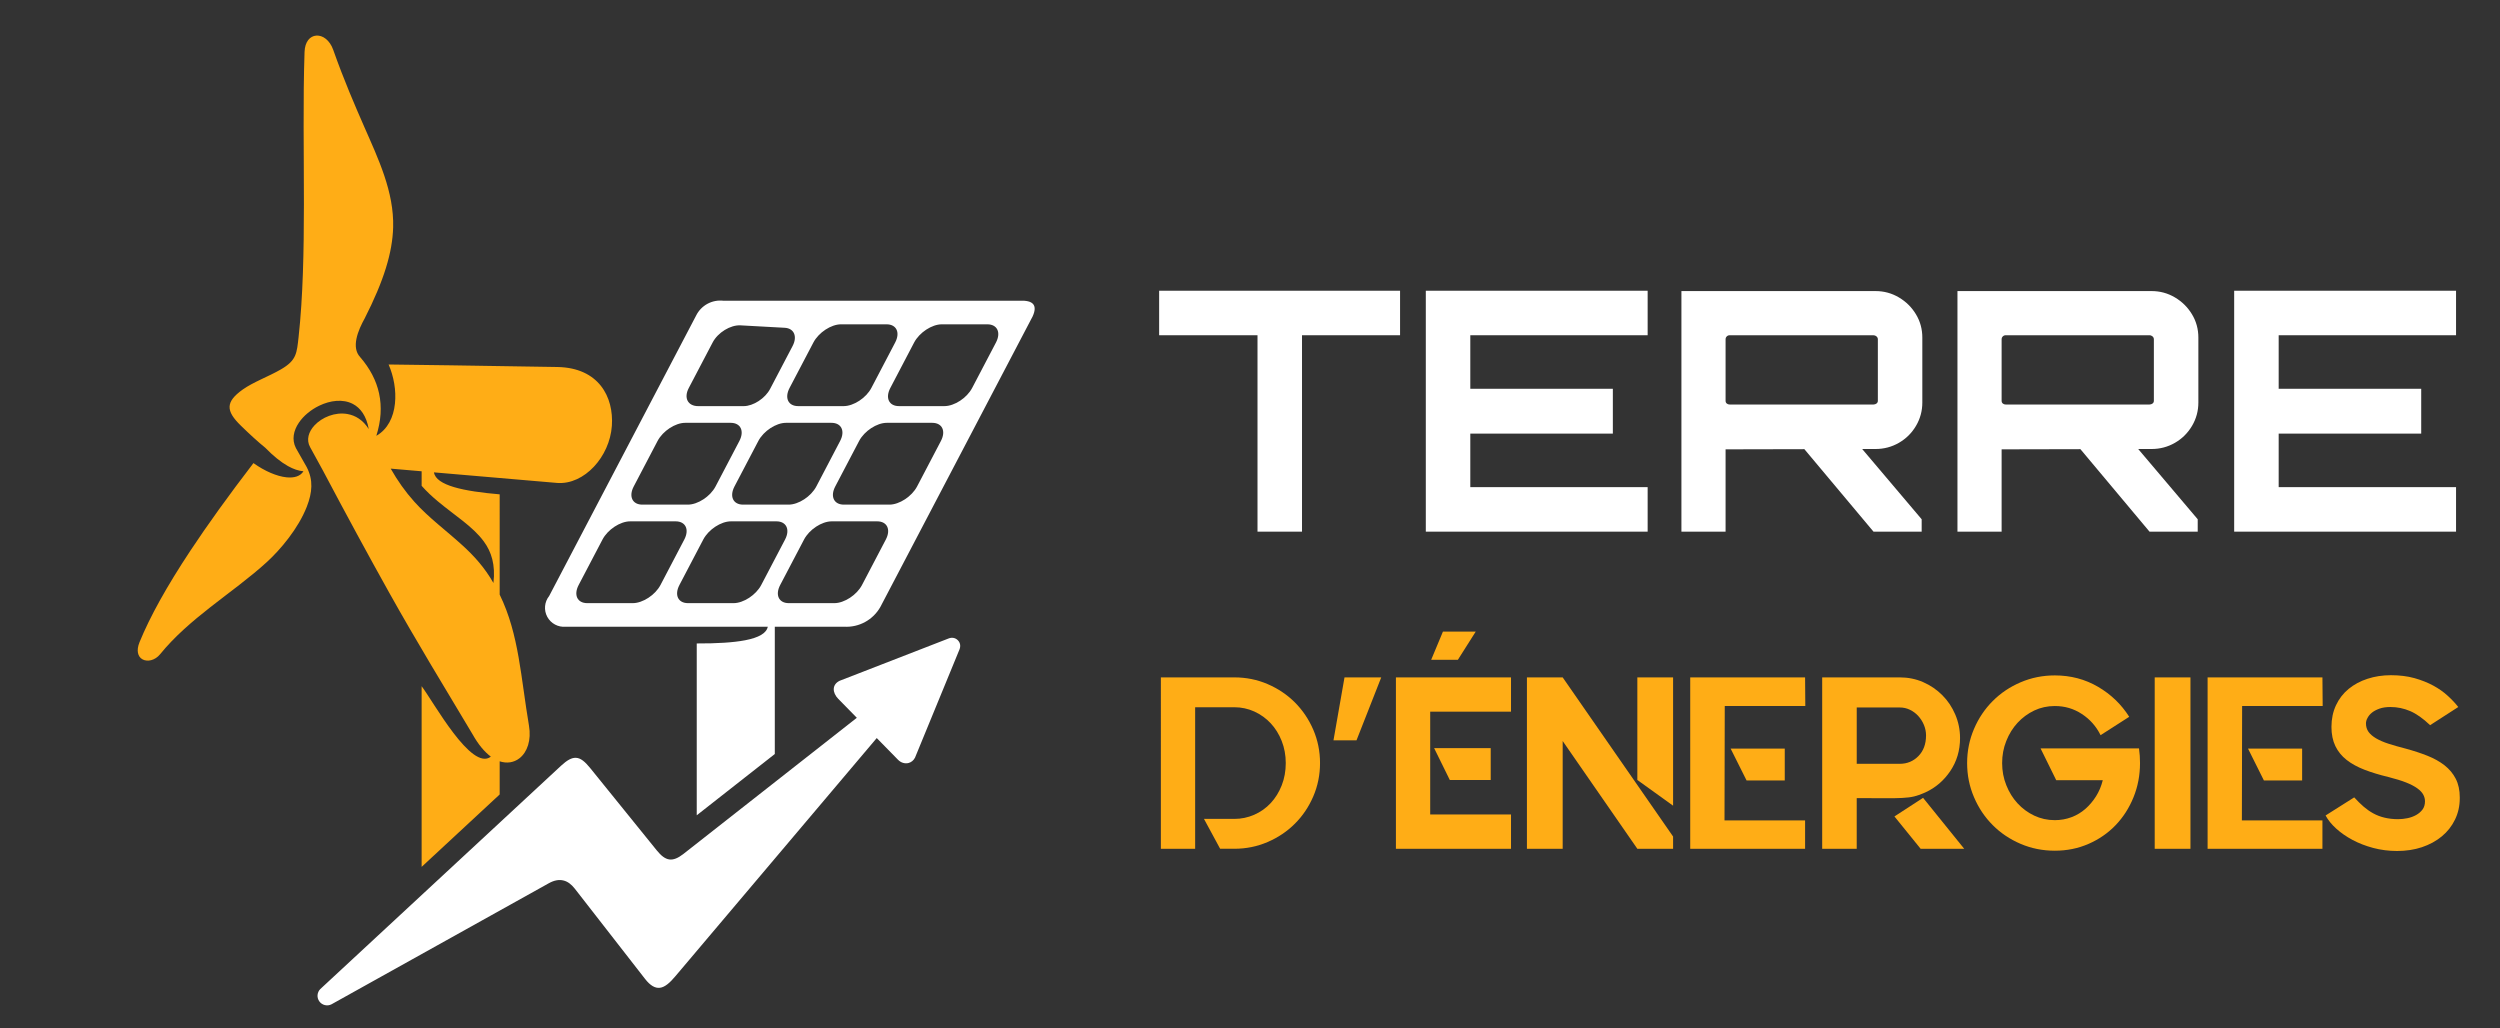 <?xml version="1.0" encoding="utf-8"?>
<!-- Generator: Adobe Illustrator 16.0.0, SVG Export Plug-In . SVG Version: 6.00 Build 0)  -->
<!DOCTYPE svg PUBLIC "-//W3C//DTD SVG 1.1//EN" "http://www.w3.org/Graphics/SVG/1.1/DTD/svg11.dtd">
<svg version="1.1" id="Calque_1" xmlns="http://www.w3.org/2000/svg" xmlns:xlink="http://www.w3.org/1999/xlink" x="0px" y="0px"
	 width="163.5px" height="67.25px" viewBox="0 0 163.5 67.25" enable-background="new 0 0 163.5 67.25" xml:space="preserve">
<rect x="0" y="0" width="163.5" height="67.25" fill="#333333" stroke="none"/>
<path fill="#FFAD16" d="M36.461,24.002c-3.809-0.073-11.047-0.164-11.047-0.164c0.336,0.767,0.507,1.701,0.416,2.555
	c-0.092,0.882-0.465,1.678-1.218,2.11c0.309-0.979,0.369-1.903,0.179-2.776c-0.182-0.84-0.596-1.632-1.239-2.375
	c-0.294-0.315-0.327-0.743-0.244-1.177c0.096-0.493,0.344-0.994,0.539-1.345c1.274-2.5,1.816-4.323,1.865-5.952
	c0.067-2.332-0.978-4.502-1.893-6.593c-0.609-1.393-1.314-3.011-2.026-5.025c-0.227-0.641-0.693-0.968-1.115-0.932
	c-0.395,0.033-0.736,0.381-0.76,1.069c-0.106,3.115-0.04,6.583-0.042,9.975c-0.002,3.056-0.06,6.05-0.348,8.671
	c-0.059,0.532-0.095,0.907-0.232,1.219c-0.147,0.335-0.41,0.598-0.938,0.904c-0.769,0.445-1.812,0.83-2.484,1.309
	c-0.569,0.406-0.842,0.754-0.859,1.114c-0.016,0.379,0.247,0.77,0.742,1.252c0.604,0.589,1.133,1.07,1.59,1.44
	c0.528,0.541,1.021,0.939,1.479,1.196c0.36,0.203,0.703,0.317,1.02,0.344c-0.205,0.327-0.605,0.447-1.108,0.395
	c-0.627-0.064-1.414-0.398-2.163-0.93c-1.633,2.131-3.001,4.032-4.125,5.731c-1.554,2.349-2.643,4.316-3.32,5.97
	c-0.237,0.576-0.103,0.959,0.172,1.123c0.319,0.193,0.831,0.094,1.173-0.328c0.939-1.156,2.094-2.141,3.279-3.07
	c1.278-1.002,2.593-1.941,3.708-2.963c0.884-0.809,2.044-2.184,2.601-3.605c0.37-0.95,0.43-1.752,0-2.59l-0.71-1.251
	c-0.281-0.547-0.158-1.141,0.194-1.66c0.308-0.455,0.79-0.851,1.329-1.11c0.725-0.351,1.551-0.454,2.199-0.118
	c0.497,0.259,0.888,0.778,1.042,1.646c-0.372-0.594-0.873-0.893-1.393-0.985c-0.808-0.143-1.662,0.212-2.155,0.742
	c-0.388,0.417-0.551,0.943-0.291,1.418c0.163,0.297,0.44,0.802,0.831,1.516c1.534,2.9,2.985,5.573,4.354,8.023
	c1.751,3.135,3.611,6.18,5.451,9.26c0.36,0.641,0.757,1.125,1.188,1.449c-1.268,0.986-3.751-3.586-4.527-4.607v11.816l5.104-4.736
	v-2.168c0.456,0.15,0.923,0.094,1.302-0.205c0.499-0.393,0.778-1.166,0.614-2.129c-0.266-1.574-0.428-3.047-0.675-4.447
	c-0.254-1.445-0.599-2.811-1.241-4.123V32.33c-1.172-0.1-2.218-0.244-2.986-0.473c-0.76-0.226-1.247-0.536-1.312-0.965
	c2.692,0.23,5.383,0.462,8.074,0.693c1.757,0.121,3.419-1.708,3.561-3.735C40.148,25.959,39.159,24.054,36.461,24.002L36.461,24.002
	z M25.552,30.648l2.023,0.174c0,0.494,0,0.456,0,0.95c0.329,0.373,0.689,0.706,1.061,1.016c1.102,0.923,2.292,1.646,3.009,2.628
	c0.495,0.676,0.765,1.516,0.626,2.71c-0.586-1.027-1.279-1.779-2.027-2.461c-1.046-0.957-2.194-1.792-3.147-2.852
	C26.504,32.152,26.002,31.441,25.552,30.648z"/>
<path fill="#FFFFFF" d="M62.748,42.48l-2.906,7.07c-0.098,0.189-0.252,0.305-0.422,0.35c-0.232,0.059-0.493-0.01-0.691-0.213
	l-1.39-1.418L44.171,63.844c-0.35,0.416-0.675,0.717-1.019,0.758c-0.299,0.033-0.613-0.127-0.969-0.586
	c-1.529-1.963-3.06-3.93-4.588-5.893c-0.226-0.291-0.474-0.475-0.746-0.539c-0.29-0.072-0.606-0.014-0.953,0.178
	c-4.737,2.645-9.48,5.281-14.221,7.922c-0.274,0.139-0.611,0.057-0.792-0.195c-0.179-0.248-0.149-0.588,0.062-0.803l15.752-14.611
	c0.39-0.359,0.69-0.529,0.97-0.514c0.307,0.012,0.59,0.246,0.941,0.682l4.345,5.373c0.287,0.355,0.547,0.553,0.822,0.592
	c0.276,0.035,0.567-0.086,0.918-0.359l11.343-8.906l-1.215-1.24c-0.192-0.195-0.302-0.43-0.294-0.648
	c0.008-0.209,0.125-0.402,0.383-0.531l7.133-2.77c0.212-0.084,0.441-0.045,0.603,0.121C62.81,42.043,62.835,42.268,62.748,42.48z"/>
<path fill="#FFFFFF" d="M66.673,19.669c-12.902,0-19.353,0-19.353,0c-0.741-0.09-1.46,0.297-1.792,0.966
	c-6.408,12.229-9.613,18.344-9.613,18.344c-0.311,0.387-0.36,0.926-0.123,1.363c0.237,0.438,0.713,0.691,1.209,0.646
	c4.404,0,8.809,0,13.213,0c-0.087,0.428-0.593,0.713-1.48,0.885c-0.774,0.15-1.839,0.213-3.167,0.209V53.32l5.105-4.008v-8.324
	h4.538c0.972,0.055,1.891-0.449,2.367-1.295c6.64-12.668,9.958-19.001,9.958-19.001C67.866,19.963,67.579,19.622,66.673,19.669
	L66.673,19.669z M54.394,34.096c0.99,0,1.981,0,2.973,0c0.654,0,0.909,0.536,0.566,1.19c-0.518,0.99-1.038,1.981-1.557,2.972
	c-0.342,0.654-1.16,1.188-1.813,1.188c-0.991,0-1.983,0-2.974,0c-0.653,0-0.908-0.533-0.564-1.188
	c0.519-0.992,1.039-1.981,1.559-2.972C52.926,34.632,53.74,34.096,54.394,34.096L54.394,34.096z M47.804,34.096
	c0.99,0,1.981,0,2.972,0c0.653,0,0.91,0.536,0.567,1.19c-0.52,0.99-1.039,1.981-1.558,2.972c-0.343,0.654-1.16,1.188-1.813,1.188
	c-0.991,0-1.982,0-2.973,0c-0.654,0-0.907-0.533-0.564-1.188c0.519-0.992,1.039-1.981,1.558-2.972
	C46.336,34.632,47.149,34.096,47.804,34.096L47.804,34.096z M41.214,34.096c0.991,0,1.981,0,2.972,0c0.655,0,0.91,0.536,0.567,1.19
	c-0.52,0.99-1.038,1.981-1.557,2.972c-0.342,0.654-1.161,1.188-1.815,1.188c-0.99,0-1.981,0-2.971,0
	c-0.654,0-0.908-0.533-0.565-1.188c0.519-0.992,1.04-1.981,1.558-2.972C39.746,34.632,40.559,34.096,41.214,34.096L41.214,34.096z
	 M57.994,27.653c0.991,0,1.982,0,2.974,0c0.654,0,0.909,0.536,0.567,1.189c-0.519,0.99-1.039,1.981-1.557,2.972
	c-0.344,0.654-1.16,1.189-1.814,1.189c-0.991,0-1.982,0-2.973,0c-0.654,0-0.908-0.535-0.565-1.189
	c0.519-0.991,1.039-1.981,1.559-2.972C56.527,28.188,57.342,27.653,57.994,27.653L57.994,27.653z M51.404,27.653
	c0.991,0,1.982,0,2.973,0c0.654,0,0.91,0.536,0.567,1.189c-0.519,0.99-1.038,1.981-1.556,2.972
	c-0.344,0.654-1.161,1.189-1.815,1.189c-0.991,0-1.982,0-2.972,0c-0.654,0-0.907-0.535-0.565-1.189
	c0.519-0.991,1.039-1.981,1.559-2.972C49.937,28.188,50.751,27.653,51.404,27.653L51.404,27.653z M44.813,27.653
	c0.992,0,1.982,0,2.974,0c0.653,0,0.91,0.536,0.568,1.189c-0.52,0.99-1.04,1.981-1.558,2.972c-0.343,0.654-1.161,1.189-1.814,1.189
	c-0.991,0-1.982,0-2.973,0c-0.653,0-0.907-0.535-0.564-1.189c0.519-0.991,1.04-1.981,1.558-2.972
	C43.346,28.188,44.161,27.653,44.813,27.653L44.813,27.653z M61.596,21.21c0.991,0,1.982,0,2.973,0c0.655,0,0.91,0.535,0.568,1.189
	c-0.52,0.991-1.039,1.982-1.558,2.973c-0.343,0.654-1.159,1.188-1.814,1.188c-0.991,0-1.982,0-2.973,0
	c-0.654,0-0.907-0.534-0.564-1.188c0.519-0.991,1.039-1.981,1.557-2.973C60.129,21.746,60.942,21.21,61.596,21.21L61.596,21.21z
	 M55.005,21.21c0.991,0,1.982,0,2.973,0c0.655,0,0.909,0.536,0.566,1.19c-0.519,0.991-1.037,1.981-1.557,2.972
	c-0.343,0.654-1.159,1.188-1.813,1.188c-0.991,0-1.981,0-2.973,0c-0.654,0-0.906-0.534-0.564-1.188
	c0.519-0.991,1.039-1.981,1.559-2.972C53.539,21.746,54.353,21.21,55.005,21.21L55.005,21.21z M48.433,21.278
	c0.962,0.052,1.926,0.106,2.888,0.159c0.612,0.033,0.841,0.568,0.517,1.188c-0.492,0.937-0.983,1.875-1.474,2.812
	c-0.325,0.618-1.099,1.124-1.729,1.124c-0.99,0-1.981,0-2.972,0c-0.678,0-0.96-0.534-0.616-1.188
	c0.518-0.991,1.038-1.981,1.558-2.972C46.947,21.746,47.774,21.241,48.433,21.278z"/>
<g>
	<g>
		<path fill="#FFFFFF" d="M82.241,34.77V21.925h-6.433v-2.911h15.756v2.911h-6.413V34.77H82.241z"/>
		<path fill="#FFFFFF" d="M93.248,34.77V19.014h14.508v2.911H96.158v3.501h9.322v2.932h-9.322v3.501h11.598v2.911H93.248z"/>
		<path fill="#FFFFFF" d="M109.965,34.77V19.036h12.691c0.557,0,1.064,0.139,1.533,0.416c0.467,0.277,0.84,0.646,1.115,1.105
			c0.277,0.459,0.416,0.966,0.416,1.521v4.245c0,0.555-0.139,1.065-0.416,1.532c-0.275,0.467-0.648,0.835-1.115,1.105
			c-0.469,0.27-0.977,0.405-1.533,0.405l-9.803,0.022v5.383H109.965z M113.117,26.455h9.41c0.072,0,0.139-0.022,0.197-0.065
			c0.057-0.044,0.088-0.102,0.088-0.176v-4.026c0-0.073-0.031-0.135-0.088-0.187c-0.059-0.05-0.125-0.076-0.197-0.076h-9.41
			c-0.074,0-0.135,0.026-0.186,0.076c-0.053,0.052-0.078,0.113-0.078,0.187v4.026c0,0.074,0.025,0.131,0.078,0.176
			C112.982,26.433,113.043,26.455,113.117,26.455z M122.527,34.77l-4.75-5.668h3.787l4.113,4.858v0.81H122.527z"/>
		<path fill="#FFFFFF" d="M128.018,34.77V19.036h12.693c0.555,0,1.063,0.139,1.531,0.416c0.467,0.277,0.838,0.646,1.115,1.105
			s0.416,0.966,0.416,1.521v4.245c0,0.555-0.139,1.065-0.416,1.532c-0.277,0.467-0.648,0.835-1.115,1.105
			c-0.469,0.27-0.977,0.405-1.531,0.405l-9.805,0.022v5.383H128.018z M131.17,26.455h9.408c0.074,0,0.139-0.022,0.199-0.065
			c0.057-0.044,0.086-0.102,0.086-0.176v-4.026c0-0.073-0.029-0.135-0.086-0.187c-0.061-0.05-0.125-0.076-0.199-0.076h-9.408
			c-0.074,0-0.137,0.026-0.186,0.076c-0.053,0.052-0.078,0.113-0.078,0.187v4.026c0,0.074,0.025,0.131,0.078,0.176
			C131.033,26.433,131.096,26.455,131.17,26.455z M140.578,34.77l-4.748-5.668h3.785l4.115,4.858v0.81H140.578z"/>
		<path fill="#FFFFFF" d="M146.115,34.77V19.014h14.51v2.911h-11.6v3.501h9.322v2.932h-9.322v3.501h11.6v2.911H146.115z"/>
	</g>
</g>
<g>
	<g>
		<path fill="#FFAD16" d="M82.903,44.74c0.683,0.295,1.278,0.693,1.785,1.201c0.507,0.508,0.907,1.102,1.202,1.785
			c0.293,0.684,0.44,1.41,0.44,2.178s-0.147,1.496-0.44,2.178c-0.294,0.684-0.694,1.279-1.202,1.785
			c-0.507,0.508-1.102,0.908-1.785,1.201c-0.684,0.295-1.409,0.441-2.178,0.441h-0.928l-1.057-1.953h1.985
			c0.459,0,0.895-0.092,1.306-0.273c0.411-0.18,0.768-0.434,1.073-0.76c0.304-0.326,0.544-0.713,0.721-1.162
			c0.176-0.447,0.264-0.934,0.264-1.457c0-0.512-0.088-0.992-0.264-1.441c-0.176-0.447-0.417-0.834-0.721-1.16
			c-0.305-0.326-0.662-0.582-1.073-0.77c-0.411-0.186-0.846-0.279-1.306-0.279h-2.562v9.256h-2.242V44.301h4.804
			C81.494,44.301,82.22,44.447,82.903,44.74z"/>
		<path fill="#FFAD16" d="M90.333,44.301l-1.617,4.115H87.21l0.721-4.115H90.333z"/>
		<path fill="#FFAD16" d="M98.82,44.301v2.24h-5.285v6.727h5.285v2.242h-5.285h-2.242V44.301h1.09h1.152H98.82z M96.514,41.305
			l-1.168,1.844H93.6l0.769-1.844H96.514z M97.492,51.01h-2.675l-1.025-2.082h3.701V51.01z"/>
		<path fill="#FFAD16" d="M102.199,44.301l7.221,10.408v0.801h-2.338l-4.883-7.047v7.047h-2.338V44.301H102.199z M107.082,44.301
			h2.338v8.391l-2.338-1.682V44.301z"/>
		<path fill="#FFAD16" d="M118.053,44.301l0.014,1.873h-5.268l-0.016,7.479h5.27v1.857h-7.512V44.301H118.053z M116.723,51.041
			h-2.498l-1.041-2.082h3.539V51.041z"/>
		<path fill="#FFAD16" d="M125.912,51.826c-0.256,0.119-0.492,0.203-0.711,0.256c-0.219,0.055-0.486,0.09-0.801,0.104
			c-0.316,0.018-0.705,0.021-1.17,0.018c-0.463-0.006-1.064-0.008-1.801-0.008v3.314h-2.258V44.301h5.076
			c0.545,0,1.055,0.104,1.529,0.311c0.475,0.209,0.891,0.492,1.248,0.85c0.359,0.357,0.641,0.779,0.85,1.266
			c0.207,0.486,0.313,1,0.313,1.545c0,0.801-0.211,1.516-0.633,2.146C127.133,51.047,126.586,51.518,125.912,51.826z M121.43,49.953
			h2.818c0.48,0,0.887-0.17,1.217-0.506s0.498-0.787,0.498-1.352c0-0.234-0.047-0.461-0.137-0.682
			c-0.092-0.219-0.215-0.414-0.369-0.584s-0.336-0.307-0.545-0.408c-0.207-0.102-0.43-0.152-0.664-0.152h-2.818v3.635v0.016V49.953z
			 M128.459,55.51h-2.85l-1.713-2.115l1.873-1.217L128.459,55.51z"/>
		<path fill="#FFAD16" d="M139.941,49.424c0.01,0.16,0.016,0.32,0.016,0.48c0,0.791-0.141,1.535-0.424,2.234
			s-0.674,1.309-1.17,1.826s-1.086,0.926-1.77,1.225s-1.418,0.447-2.209,0.447s-1.535-0.148-2.234-0.447s-1.309-0.707-1.824-1.225
			c-0.518-0.518-0.928-1.127-1.225-1.826c-0.301-0.699-0.451-1.443-0.451-2.234c0-0.789,0.15-1.533,0.451-2.234
			c0.297-0.697,0.707-1.307,1.225-1.824c0.516-0.518,1.125-0.926,1.824-1.225s1.443-0.449,2.234-0.449
			c1.035,0,1.977,0.248,2.826,0.744s1.529,1.152,2.041,1.963l-1.873,1.201c-0.287-0.578-0.695-1.039-1.225-1.385
			c-0.529-0.348-1.117-0.521-1.77-0.521c-0.48,0-0.93,0.098-1.346,0.295c-0.416,0.199-0.777,0.465-1.088,0.801
			c-0.311,0.338-0.557,0.732-0.736,1.186c-0.184,0.453-0.273,0.938-0.273,1.449c0,0.514,0.09,0.996,0.273,1.449
			c0.18,0.455,0.426,0.85,0.736,1.186s0.672,0.604,1.088,0.801s0.865,0.297,1.346,0.297c0.385,0,0.746-0.064,1.09-0.193
			c0.34-0.127,0.645-0.311,0.912-0.545c0.266-0.234,0.5-0.51,0.697-0.824s0.344-0.664,0.439-1.049h-3.043l-1.025-2.082h6.438
			C139.914,49.104,139.93,49.264,139.941,49.424z"/>
		<path fill="#FFAD16" d="M143.256,44.301V55.51h-2.338V44.301H143.256z"/>
		<path fill="#FFAD16" d="M151.887,44.301l0.016,1.873h-5.268l-0.016,7.479h5.268v1.857h-7.51V44.301H151.887z M150.559,51.041h-2.5
			l-1.039-2.082h3.539V51.041z"/>
		<path fill="#FFAD16" d="M157.33,48.959c0.514,0.139,0.986,0.295,1.418,0.465c0.432,0.172,0.805,0.379,1.121,0.625
			c0.314,0.246,0.561,0.539,0.736,0.881s0.264,0.748,0.264,1.217v0.049c0,0.512-0.104,0.98-0.313,1.408
			c-0.207,0.428-0.496,0.793-0.863,1.096c-0.369,0.305-0.801,0.539-1.299,0.707c-0.494,0.164-1.037,0.248-1.625,0.248
			c-0.543,0-1.064-0.068-1.561-0.199c-0.496-0.133-0.947-0.307-1.354-0.525c-0.406-0.217-0.76-0.463-1.064-0.738
			s-0.537-0.563-0.697-0.861l1.873-1.184c0.203,0.225,0.406,0.424,0.609,0.602c0.203,0.174,0.416,0.324,0.641,0.447
			s0.471,0.217,0.736,0.279c0.268,0.064,0.561,0.098,0.881,0.098c0.203,0,0.408-0.021,0.615-0.064
			c0.209-0.043,0.398-0.113,0.57-0.209c0.17-0.096,0.309-0.215,0.416-0.359s0.16-0.324,0.16-0.539c0-0.148-0.037-0.293-0.113-0.434
			c-0.074-0.139-0.201-0.275-0.383-0.408s-0.428-0.262-0.736-0.385c-0.311-0.123-0.699-0.242-1.17-0.361
			c-0.576-0.139-1.094-0.297-1.553-0.473c-0.459-0.178-0.85-0.391-1.17-0.643c-0.32-0.25-0.566-0.553-0.736-0.904
			c-0.17-0.354-0.256-0.771-0.256-1.254c0-0.521,0.1-0.996,0.297-1.418s0.473-0.777,0.824-1.066s0.766-0.512,1.242-0.666
			c0.473-0.154,0.984-0.232,1.527-0.232c0.566,0,1.078,0.064,1.539,0.191c0.457,0.129,0.869,0.293,1.232,0.49
			c0.361,0.197,0.68,0.42,0.951,0.672c0.273,0.25,0.5,0.494,0.682,0.727l-1.842,1.188c-0.459-0.438-0.895-0.746-1.305-0.922
			c-0.412-0.176-0.84-0.266-1.289-0.266c-0.277,0-0.516,0.035-0.713,0.105s-0.359,0.154-0.488,0.256s-0.227,0.217-0.295,0.346
			c-0.072,0.127-0.105,0.25-0.105,0.367c0,0.213,0.057,0.398,0.168,0.553c0.113,0.154,0.277,0.295,0.496,0.424
			s0.492,0.246,0.816,0.352C156.543,48.746,156.914,48.854,157.33,48.959z"/>
	</g>
</g>
</svg>
